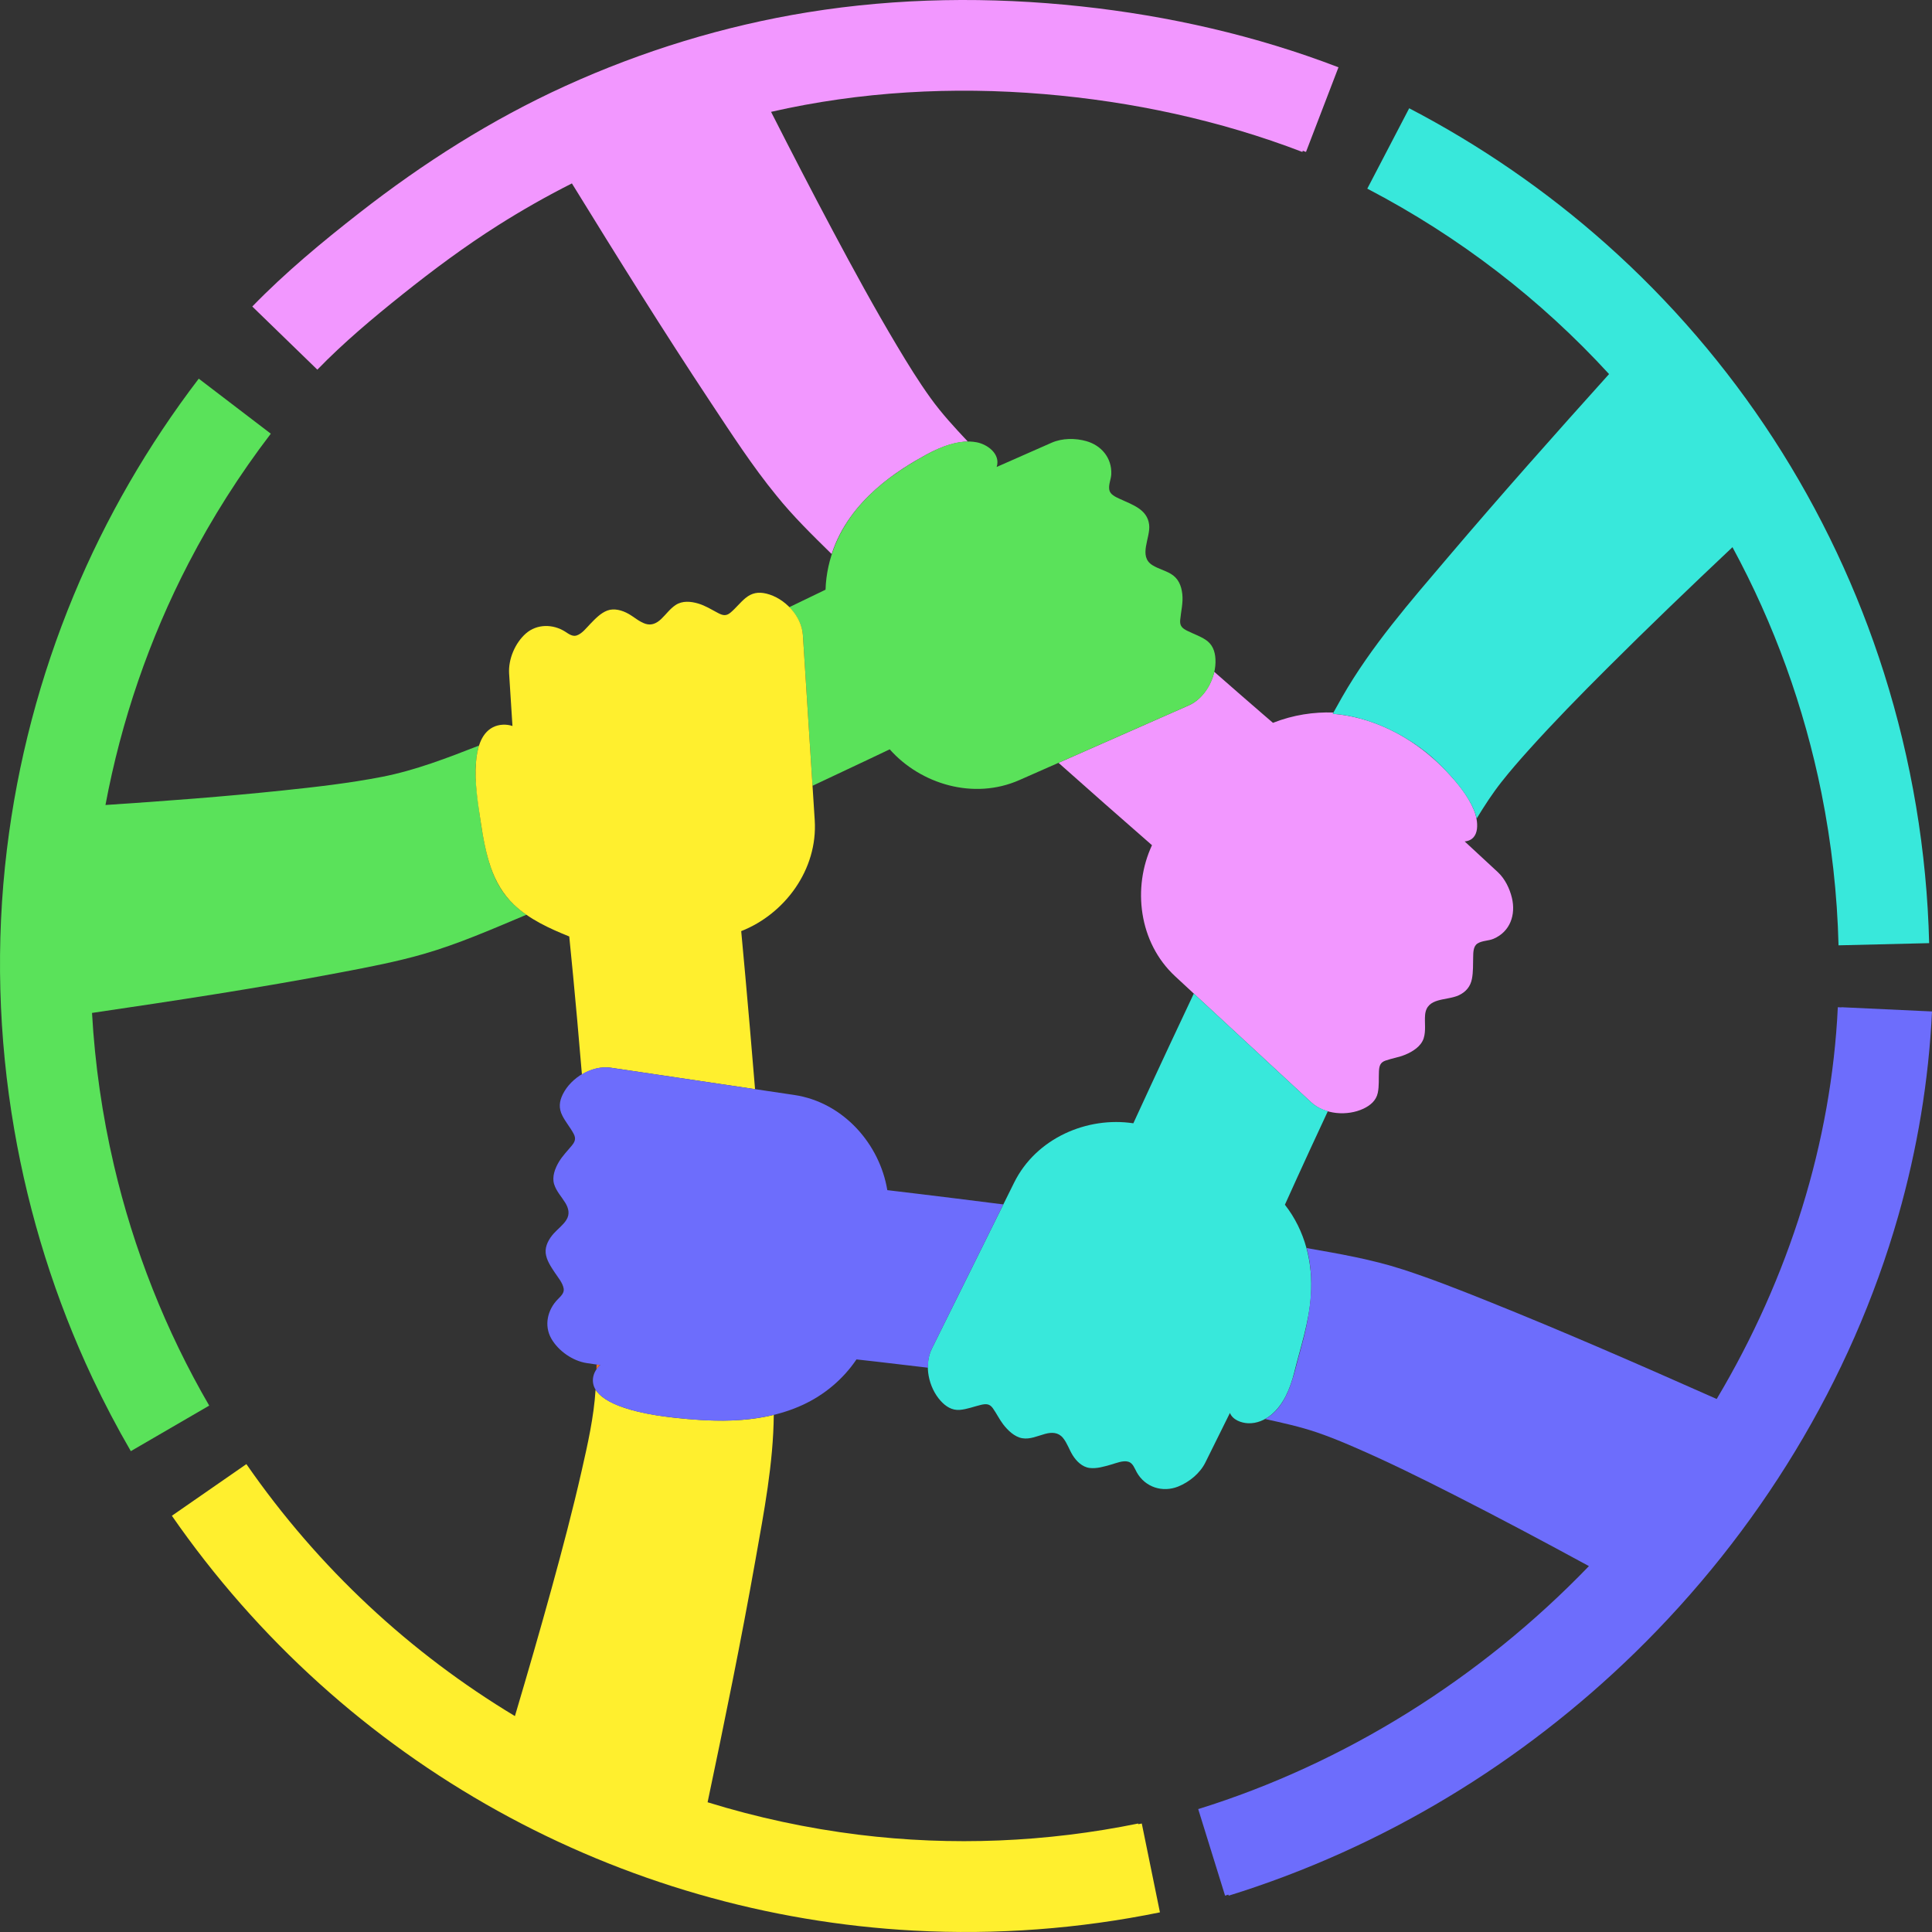<?xml version="1.0" encoding="utf-8"?>
<!-- Generator: Adobe Illustrator 14.0.0, SVG Export Plug-In . SVG Version: 6.00 Build 43363)  -->
<!DOCTYPE svg PUBLIC "-//W3C//DTD SVG 1.1//EN" "http://www.w3.org/Graphics/SVG/1.1/DTD/svg11.dtd">
<svg version="1.1" id="Layer_1" xmlns="http://www.w3.org/2000/svg" xmlns:xlink="http://www.w3.org/1999/xlink" x="0px" y="0px"
	 width="156px" height="156px" viewBox="0 0 156 156" enable-background="new 0 0 156 156" xml:space="preserve">
<rect x="0" y="0" width="156" height="156" fill="#333333" stroke="none"/>
<g>
	<defs>
		<rect id="SVGID_1_" y="0" width="156" height="156"/>
	</defs>
	<clipPath id="SVGID_2_">
		<use xlink:href="#SVGID_1_"  overflow="visible"/>
	</clipPath>
	<path clip-path="url(#SVGID_2_)" fill="#F297FF" d="M74.766,36.725c1.383-0.759,2.506-1.057,3.383-1.07
		c-1.053-1.118-2.102-2.254-3.001-3.501c-0.977-1.354-1.853-2.779-2.708-4.21c-1.821-3.048-3.521-6.168-5.191-9.301
		c-1.697-3.185-3.354-6.393-4.989-9.611c7.212-1.646,14.661-2.053,22.026-1.436c7.119,0.597,14.198,2.11,20.874,4.673l0.037-0.096
		c0.085,0.032,0.171,0.063,0.256,0.096l2.623-6.835c-6.671-2.561-13.71-4.158-20.809-4.922c-7.321-0.787-14.772-0.697-22.048,0.481
		c-6.743,1.092-13.355,3.119-19.57,5.949c-5.964,2.715-11.477,6.223-16.635,10.252c-3.011,2.351-5.979,4.812-8.643,7.556
		l5.104,4.954l0.149,0.145c2.123-2.188,4.476-4.16,6.854-6.061c2.488-1.989,5.048-3.892,7.741-5.597
		c1.93-1.223,3.92-2.352,5.96-3.381c3.663,5.949,7.359,11.881,11.219,17.705c1.683,2.539,3.358,5.132,5.289,7.492l0,0
		c1.356,1.689,2.923,3.216,4.466,4.732C68.58,40.31,72.702,37.858,74.766,36.725C76.148,35.966,72.702,37.858,74.766,36.725"/>
	<path clip-path="url(#SVGID_2_)" fill="#F297FF" d="M95.999,56.951l-5.142,2.267l-3.175,1.4l-2.213,0.976
		c2.507,2.229,5.021,4.449,7.549,6.652c-1.587,3.401-1.083,7.852,1.873,10.587l1.504,1.394l2.811,2.604l2.547,2.357l4.123,3.819
		c1.077,0.996,2.922,1.125,4.217,0.513c0.555-0.264,1.024-0.653,1.156-1.273c0.12-0.567,0.066-1.153,0.094-1.729
		c0.021-0.434,0.094-0.728,0.527-0.879c0.526-0.185,1.081-0.265,1.6-0.479c0.599-0.248,1.272-0.669,1.483-1.317
		c0.198-0.61,0.063-1.264,0.117-1.891c0.127-1.452,1.743-1.128,2.731-1.593c0.572-0.271,0.932-0.707,1.051-1.323
		c0.11-0.57,0.083-1.156,0.099-1.732c0.011-0.377-0.007-0.892,0.353-1.122c0.371-0.238,0.884-0.206,1.288-0.378
		c1.354-0.576,1.813-1.95,1.488-3.305c-0.185-0.766-0.564-1.549-1.149-2.089l-2.665-2.468c1.29-0.125,1.103-1.687,0.744-2.547
		c-0.495-1.185-1.358-2.212-2.234-3.135c-1.893-1.993-4.266-3.517-6.934-4.239c-0.729-0.197-1.476-0.33-2.229-0.386
		c0.019-0.034,0.038-0.069,0.056-0.103c-1.571-0.052-3.236,0.184-4.883,0.834c0,0-0.317-0.272-0.886-0.763
		c-0.824-0.712-2.178-1.886-3.854-3.357C97.781,55.403,97.003,56.508,95.999,56.951"/>
	<path clip-path="url(#SVGID_2_)" fill="#5AE25A" d="M38.532,64.254c-0.235-1.911-0.127-3.195,0.151-4.056
		c-2.557,1.001-5.146,2.005-7.85,2.531c-2.655,0.516-5.353,0.82-8.041,1.102C18.044,64.329,13.28,64.685,8.516,65
		c1.271-6.792,3.53-13.394,6.711-19.529c1.903-3.669,4.13-7.168,6.639-10.452l-5.817-4.443c-4.096,5.364-7.507,11.25-10.094,17.484
		C3.233,54.614,1.411,61.545,0.557,68.59c-0.912,7.513-0.696,15.145,0.591,22.6c1.198,6.942,3.319,13.721,6.324,20.094
		c0.946,2.005,1.977,3.972,3.091,5.89l6.329-3.678c-3.512-6.045-6.106-12.609-7.694-19.417c-0.941-4.035-1.535-8.152-1.768-12.29
		c6.725-0.991,13.453-2.009,20.13-3.281c2.218-0.422,4.452-0.849,6.625-1.473c2.772-0.796,5.456-1.97,8.11-3.085
		c0.071-0.03,0.143-0.06,0.213-0.089C39.764,71.969,39.179,69.525,38.532,64.254C38.297,62.344,39.179,69.525,38.532,64.254"/>
	<path clip-path="url(#SVGID_2_)" fill="#5AE25A" d="M65.187,56.886l0.222,3.463l0.198,3.1c3.737-1.751,6.233-2.945,6.233-2.945
		c2.49,2.808,6.774,4.113,10.459,2.488l3.17-1.397l2.213-0.976l3.174-1.4l5.143-2.267c1.366-0.602,2.223-2.277,2.143-3.731
		c-0.036-0.663-0.249-1.211-0.813-1.574c-0.454-0.292-0.968-0.467-1.449-0.705c-0.409-0.202-0.629-0.393-0.585-0.874
		c0.063-0.709,0.25-1.388,0.17-2.107c-0.077-0.69-0.329-1.28-0.941-1.635c-0.467-0.27-1.001-0.401-1.461-0.684
		c-1.181-0.725-0.147-2.215-0.275-3.276c-0.15-1.264-1.394-1.619-2.389-2.091c-0.325-0.154-0.762-0.337-0.831-0.734
		c-0.071-0.408,0.144-0.841,0.162-1.25c0.058-1.312-0.797-2.327-2.018-2.672c-0.887-0.251-1.941-0.248-2.795,0.128l-4.441,1.958
		c0.334-1.035-0.732-1.829-1.623-1.994c-1.42-0.264-2.91,0.368-4.126,1.037c-1.958,1.077-3.825,2.36-5.301,4.055
		c-1.659,1.904-2.686,4.272-2.768,6.812c0,0-1.105,0.54-2.931,1.414c0.619,0.632,1.051,1.444,1.103,2.25L65.187,56.886z"/>
	<path clip-path="url(#SVGID_2_)" fill="#EA7128" d="M48.475,110.225l-0.307-0.046c-0.003,0.133-0.006,0.264-0.009,0.394
		C48.255,110.435,48.365,110.316,48.475,110.225"/>
	<path clip-path="url(#SVGID_2_)" fill="#FFEF2E" d="M49.317,86.213l5.559,0.826l3.432,0.51l2.659,0.395
		c-0.586-7.154-1.118-12.76-1.118-12.76c3.493-1.371,6.193-4.945,5.936-8.964l-0.178-2.771l-0.198-3.1l-0.222-3.463l-0.358-5.609
		c-0.099-1.542-1.475-2.99-2.947-3.345c-0.65-0.157-1.175-0.064-1.689,0.36c-0.436,0.36-0.779,0.817-1.213,1.178
		c-0.35,0.292-0.623,0.227-1.005,0.025c-0.526-0.278-1.027-0.594-1.602-0.764c-0.599-0.178-1.28-0.238-1.821,0.122
		c-0.456,0.302-0.774,0.76-1.167,1.132c-0.36,0.34-0.78,0.545-1.275,0.381c-0.503-0.167-0.911-0.55-1.369-0.806
		c-0.498-0.278-1.144-0.472-1.703-0.262c-0.542,0.204-0.972,0.664-1.367,1.069c-0.313,0.32-0.672,0.805-1.117,0.947
		c-0.337,0.107-0.661-0.147-0.926-0.316c-0.981-0.622-2.278-0.631-3.171,0.156c-0.866,0.764-1.423,2.076-1.349,3.232l0.271,4.235
		c-0.504-0.17-1.1-0.141-1.575,0.1c-1.024,0.522-1.295,1.833-1.373,2.878c-0.119,1.587,0.149,3.196,0.384,4.761
		c0.187,1.246,0.408,2.501,0.822,3.695c0.392,1.128,0.99,2.164,1.859,2.99c1.253,1.192,2.885,1.932,4.469,2.571
		c0,0,0.498,4.827,1.022,11.14C47.712,86.323,48.555,86.1,49.317,86.213"/>
	<path clip-path="url(#SVGID_2_)" fill="#FFEF2E" d="M56.488,114.649c-5.597-0.352-7.755-1.419-8.399-2.44
		c-0.137,2.205-0.633,4.392-1.121,6.542c-0.721,3.175-1.554,6.323-2.417,9.462c-0.952,3.462-1.952,6.911-2.974,10.353
		c-8.42-5.066-15.85-11.928-21.683-20.346l-0.196,0.136l-5.82,4.035c3.434,4.955,7.438,9.514,11.915,13.551
		c4.384,3.955,9.219,7.407,14.382,10.271c5.127,2.845,10.576,5.108,16.21,6.733c5.665,1.635,11.515,2.624,17.402,2.941
		c6.653,0.359,13.345-0.141,19.872-1.474l-1.465-7.172c-0.094,0.019-0.188,0.035-0.281,0.054l-0.012-0.054
		c-7.41,1.513-15.039,1.832-22.546,0.906c-4.14-0.511-8.234-1.39-12.22-2.622c1.37-6.513,2.706-13.036,3.868-19.59
		c0.683-3.853,1.441-7.766,1.475-11.69C60.132,114.816,57.881,114.738,56.488,114.649C50.892,114.298,57.881,114.738,56.488,114.649
		"/>
	<path clip-path="url(#SVGID_2_)" fill="#38E8DB" d="M116,61.482c2.095,2.008,3,3.542,3.235,4.61
		c0.621-1.022,1.269-2.023,2.011-2.963c0.694-0.88,1.432-1.726,2.182-2.56c2.035-2.265,4.17-4.44,6.325-6.591
		c3.325-3.32,6.718-6.572,10.136-9.796c3.367,6.21,5.793,12.923,7.185,19.849c0.813,4.05,1.278,8.171,1.379,12.3l7.317-0.177
		c-0.179-7.398-1.417-14.772-3.651-21.827c-2.112-6.667-5.122-13.046-8.93-18.912c-3.769-5.805-8.317-11.097-13.487-15.699
		c-4.826-4.297-10.187-7.987-15.916-10.974l-3.384,6.491c7.445,3.882,14.018,8.966,19.522,14.972
		c-4.378,4.867-8.73,9.76-12.97,14.749c-3.063,3.604-6.23,7.213-8.587,11.335c-0.256,0.446-0.506,0.895-0.754,1.346
		C111.412,57.922,114.546,60.088,116,61.482C118.095,63.49,114.546,60.088,116,61.482"/>
	<path clip-path="url(#SVGID_2_)" fill="#38E8DB" d="M104.499,110.832c0.515-2.071,1.203-4.07,1.35-6.219
		c0.18-2.634-0.459-5.237-2.099-7.337c0,0,1.408-3.142,3.469-7.555c-0.511-0.144-0.98-0.38-1.342-0.715l-4.124-3.819l-2.547-2.358
		l-2.811-2.603c-2.806,5.94-4.883,10.475-4.883,10.475c-3.71-0.561-7.836,1.181-9.625,4.788l-0.873,1.763l-1.739,3.51l-1.541,3.108
		l-2.497,5.036c-0.653,1.317-0.253,3.129,0.708,4.197c0.414,0.46,0.921,0.792,1.557,0.739c0.588-0.049,1.142-0.274,1.712-0.407
		c0.416-0.097,0.698-0.085,0.955,0.275c0.298,0.418,0.517,0.885,0.828,1.293c0.371,0.485,0.915,1.018,1.541,1.127
		c0.634,0.111,1.256-0.191,1.854-0.351c0.537-0.144,1.062-0.134,1.438,0.325c0.341,0.412,0.501,0.946,0.782,1.398
		c0.301,0.485,0.775,0.955,1.367,1.029c0.579,0.072,1.177-0.114,1.728-0.27c0.411-0.116,0.976-0.361,1.407-0.232
		c0.369,0.109,0.509,0.559,0.677,0.857c0.68,1.209,2.084,1.652,3.347,1.143c0.895-0.361,1.76-1.069,2.192-1.943l1.981-3.997
		c0.228,0.563,0.921,0.812,1.481,0.833c0.684,0.025,1.34-0.255,1.859-0.687C103.666,113.395,104.189,112.077,104.499,110.832
		C105.023,108.722,103.974,112.948,104.499,110.832"/>
	<path clip-path="url(#SVGID_2_)" fill="#6D6DFC" d="M77.735,103.87l1.541-3.108l1.739-3.51c-5.45-0.694-9.369-1.153-9.369-1.153
		c-0.608-3.703-3.536-7.094-7.519-7.686l-3.161-0.47l-2.658-0.395l-3.433-0.51l-5.559-0.826c-1.517-0.225-3.199,0.793-3.87,2.14
		c-0.294,0.591-0.341,1.132-0.043,1.724c0.26,0.518,0.644,0.958,0.914,1.467c0.208,0.392,0.115,0.64-0.154,0.967
		c-0.35,0.425-0.737,0.814-1.024,1.289c-0.317,0.525-0.584,1.206-0.396,1.819c0.173,0.565,0.597,1.007,0.9,1.501
		c0.271,0.441,0.381,0.912,0.094,1.375c-0.27,0.435-0.707,0.743-1.042,1.123c-0.369,0.416-0.695,0.987-0.633,1.563
		c0.061,0.572,0.417,1.094,0.726,1.562c0.257,0.391,0.649,0.835,0.727,1.312c0.058,0.354-0.242,0.62-0.465,0.846
		c-0.841,0.847-1.144,2.131-0.528,3.198c0.572,0.99,1.724,1.796,2.86,1.966l0.787,0.116l0.307,0.046
		c-0.596,0.498-0.808,1.334-0.372,2.005c0.131,0.201,0.3,0.374,0.486,0.525c0.579,0.472,1.304,0.758,2.009,0.979
		c1.225,0.386,2.506,0.588,3.78,0.732c1.539,0.175,3.1,0.285,4.649,0.231c1.978-0.069,3.971-0.423,5.777-1.254
		c1.758-0.809,3.267-2.073,4.352-3.678c0,0,2.295,0.249,5.777,0.671c-0.013-0.546,0.081-1.078,0.306-1.532L77.735,103.87z"/>
	<path clip-path="url(#SVGID_2_)" fill="#6D6DFC" d="M148.688,81.329c-0.001,0.005-0.001,0.009-0.001,0.014l-0.292-0.014
		c-0.511,10.872-3.929,21.817-9.78,31.633c-6.165-2.735-12.348-5.443-18.61-7.951c-2.221-0.889-4.452-1.769-6.729-2.507
		c-2.523-0.819-5.158-1.271-7.767-1.727c0.753,2.774,0.229,5.642-0.535,8.35c-0.539,1.908-0.915,4.394-2.82,5.454
		c1.4,0.304,2.813,0.616,4.173,1.077c1.002,0.34,1.981,0.743,2.952,1.162c2.759,1.19,5.454,2.526,8.132,3.886
		c3.659,1.859,7.282,3.791,10.888,5.75c-8.757,9.091-19.75,15.959-31.549,19.62l2.169,6.991c0.09-0.027,0.178-0.057,0.267-0.085
		l0.026,0.085c6.193-1.921,12.146-4.604,17.7-7.95c5.469-3.294,10.551-7.228,15.119-11.687c4.964-4.846,9.321-10.313,12.916-16.247
		c3.596-5.934,6.427-12.335,8.331-19.01c1.531-5.373,2.46-10.92,2.722-16.502L148.688,81.329z"/>
</g>
</svg>
